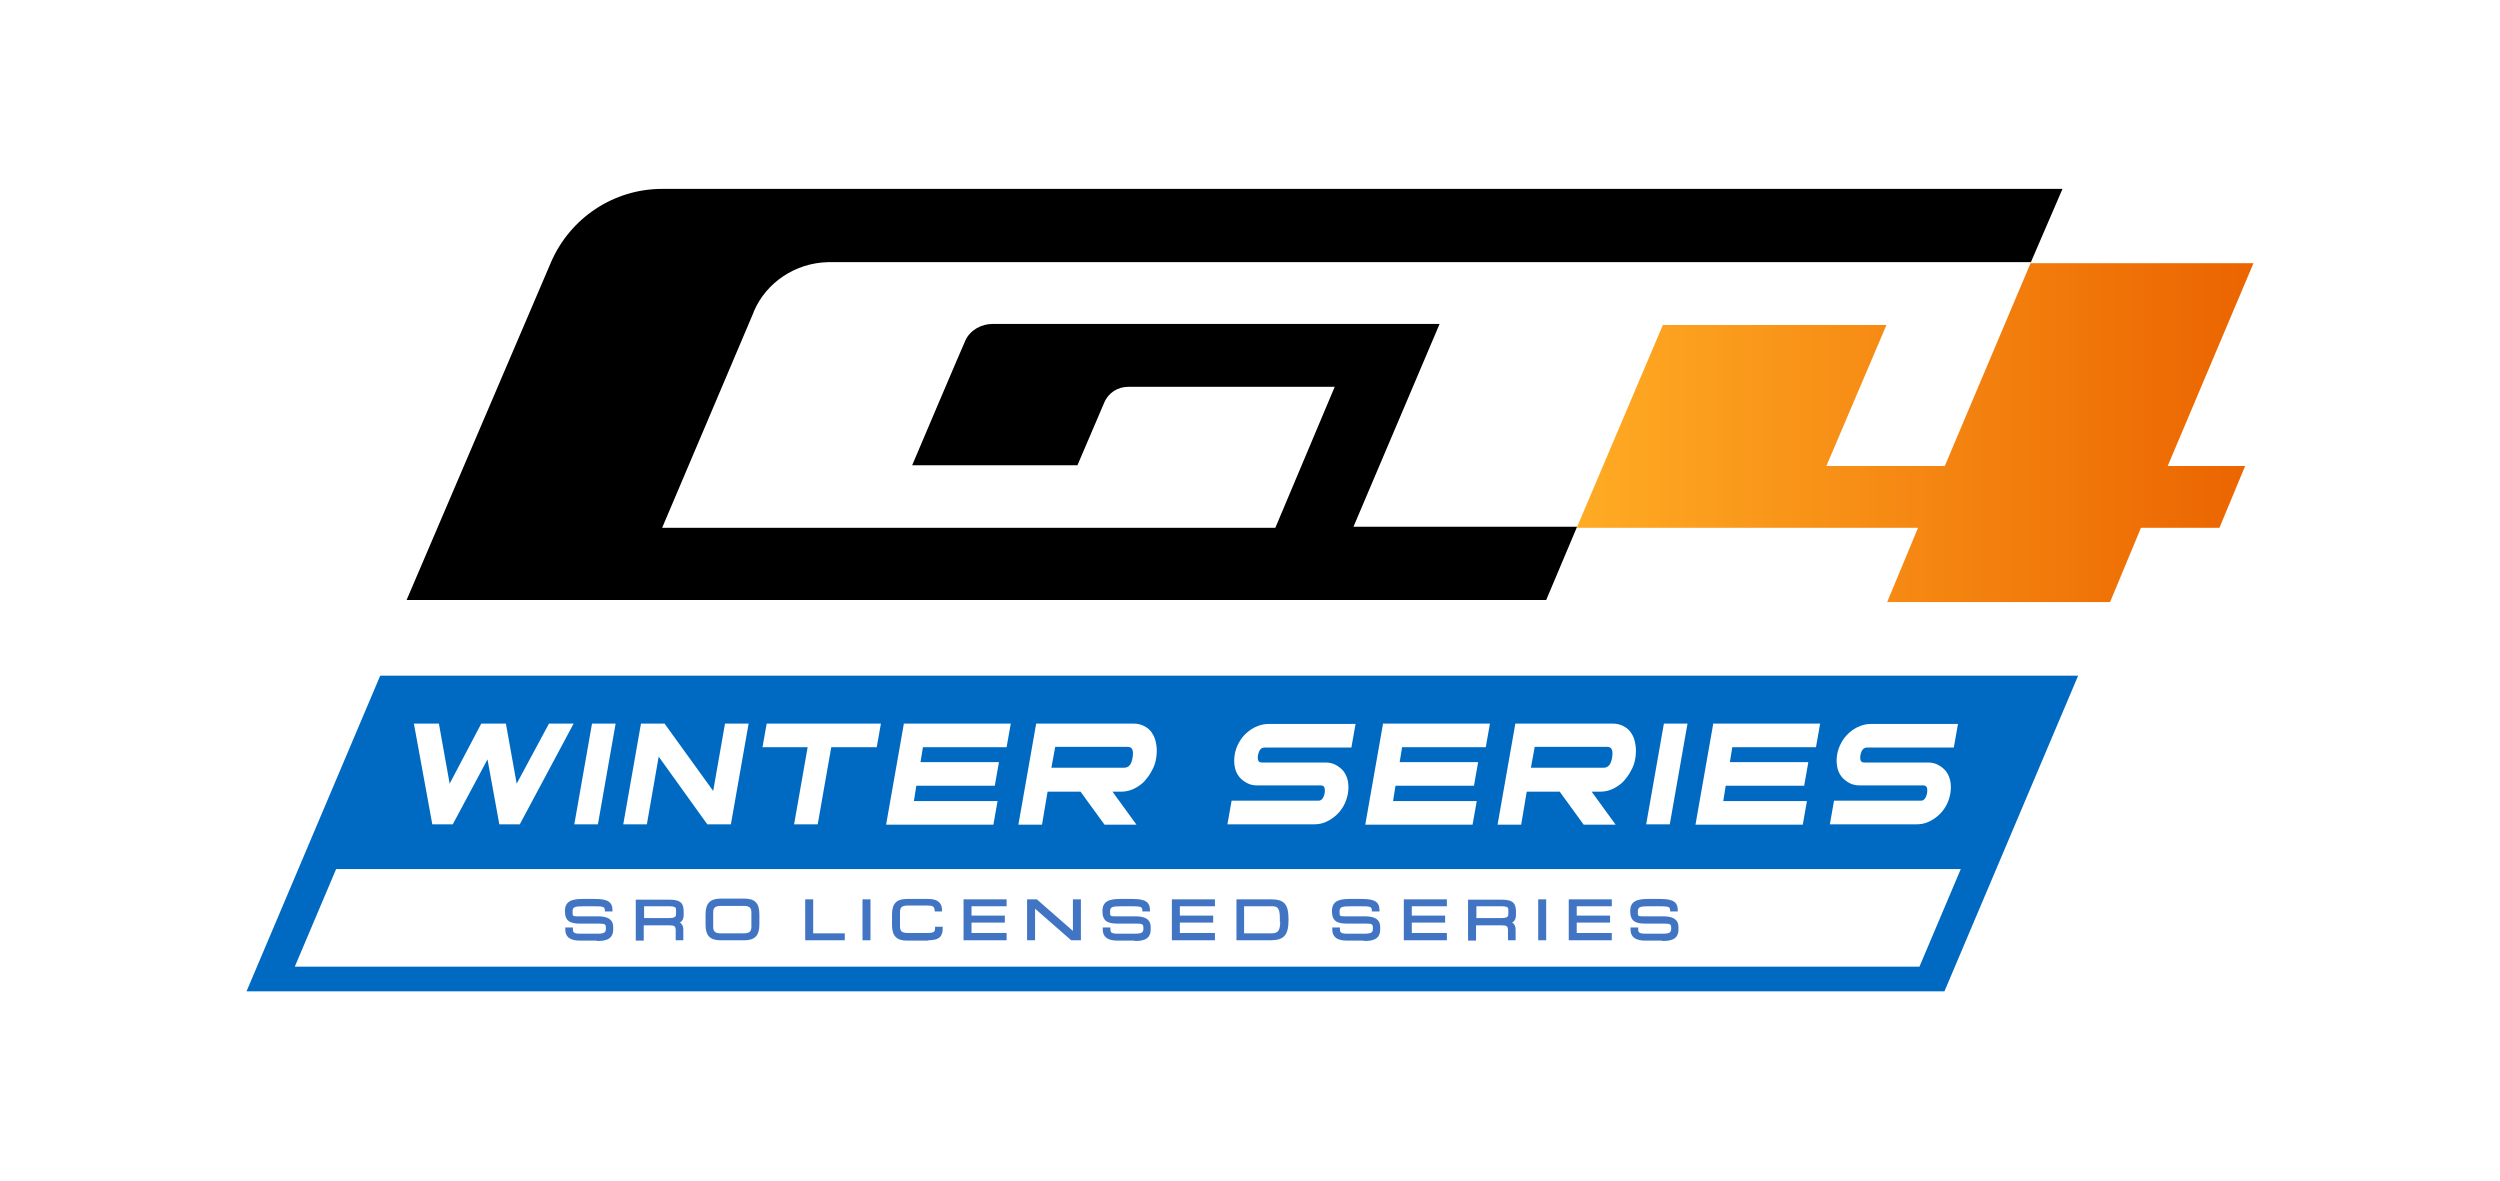 <?xml version="1.0" encoding="UTF-8"?>
<svg xmlns="http://www.w3.org/2000/svg" version="1.1" xmlns:xlink="http://www.w3.org/1999/xlink" viewBox="0 0 720 340">
  <defs>
    <style>
      .cls-1 {
        fill: #000;
      }

      .cls-1, .cls-2, .cls-3, .cls-4, .cls-5, .cls-6, .cls-7 {
        stroke-width: 0px;
      }

      .cls-2 {
        fill: none;
      }

      .cls-3 {
        fill: url(#Orange_Verlauf);
      }

      .cls-4 {
        fill: #4175c4;
      }

      .cls-5 {
        fill: #006ac3;
      }

      .cls-6, .cls-7 {
        fill: #fff;
      }

      .cls-7 {
        filter: url(#drop-shadow-1);
      }
    </style>
    <filter id="drop-shadow-1" filterUnits="userSpaceOnUse">
      <feOffset dx="0" dy="0"/>
      <feGaussianBlur result="blur" stdDeviation="7.6"/>
      <feFlood flood-color="#000" flood-opacity=".2"/>
      <feComposite in2="blur" operator="in"/>
      <feComposite in="SourceGraphic"/>
    </filter>
    <linearGradient id="Orange_Verlauf" data-name="Orange Verlauf" x1="454.1" y1="124.6" x2="649" y2="124.6" gradientUnits="userSpaceOnUse">
      <stop offset="0" stop-color="#ffab24"/>
      <stop offset="1" stop-color="#eb6400"/>
    </linearGradient>
  </defs>
  <g id="WS_Logos" data-name="WS Logos">
    <g>
      <path class="cls-7" d="M664.2,65.5h-64.2l9.1-21.1H192.9c-19.5,0-36.8,11.5-44.2,29.6l-92.8,221.7h510.7l56.7-133.7h22.4l16.1-37.7h-22.4l24.8-58.6Z"/>
      <polygon class="cls-5" points="109.5 194.6 71 285.5 560 285.5 598.5 194.6 109.5 194.6"/>
      <polygon class="cls-6" points="96.8 250.3 84.9 278.4 552.8 278.4 564.7 250.3 96.8 250.3"/>
      <path class="cls-6" d="M119.2,208.4h7.2l3.1,17.3,9.1-17.3h7.1l3.1,17.3,9.3-17.3h7.1l-15.5,29h-5.9l-3.4-18.7-10,18.7h-5.9l-5.3-29ZM170.5,208.4h6.8l-5.1,29h-6.8l5.1-29ZM184.6,208.4h6.8l14,19.4,3.4-19.4h6.8l-5.1,29h-6.8l-14-19.5-3.4,19.5h-6.8l5.1-29ZM232.7,215.2h-13.1l1.2-6.8h32.9l-1.2,6.8h-13.1l-3.9,22.2h-6.8l3.9-22.2ZM260.2,208.4h30.9l-1.2,6.8h-24.1l-.7,4.3h22.6l-1.2,6.8h-22.6l-.7,4.4h24.1l-1.2,6.8h-30.9l5.1-29ZM298.4,208.4h28.1c1.2,0,2.3.3,3.2.8.9.5,1.7,1.2,2.2,2.1.6.9.9,1.9,1.1,3.1.2,1.2.2,2.4,0,3.8-.2,1.4-.6,2.6-1.3,3.8-.6,1.2-1.4,2.2-2.2,3.1-.9.9-1.8,1.5-3,2.1-1.1.5-2.3.8-3.5.8h-2.6l6.9,9.5h-9.2l-6.9-9.5h-9.5l-1.6,9.5h-6.8l5.1-29ZM323.8,221.1c1.3,0,2.1-1,2.4-3,.3-2-.1-3-1.4-3h-20.9l-1.1,6h20.9ZM354.7,230.6h25c.9,0,1.5-.7,1.8-2.2.2-1.5-.1-2.2-1.1-2.2h-18.2c-1.2,0-2.2-.2-3.1-.7-.9-.5-1.7-1.1-2.3-1.9-.6-.8-1-1.7-1.2-2.8-.2-1.1-.2-2.3,0-3.5.2-1.2.6-2.3,1.2-3.4.6-1.1,1.3-2,2.2-2.8.9-.8,1.9-1.5,3-1.9,1.1-.5,2.2-.7,3.4-.7h25l-1.2,6.8h-25c-1,0-1.6.7-1.9,2.2-.2,1.4.1,2.1,1.1,2.1h18.2c1.2,0,2.2.2,3.1.7.9.5,1.7,1.1,2.3,1.9.6.8,1,1.8,1.2,2.8.2,1.1.2,2.3,0,3.5-.2,1.2-.6,2.4-1.2,3.5-.6,1.1-1.3,2-2.2,2.8-.9.8-1.8,1.4-2.9,1.9-1.1.5-2.2.7-3.4.7h-25l1.2-6.8ZM398.2,208.4h30.9l-1.2,6.8h-24.1l-.7,4.3h22.6l-1.2,6.8h-22.6l-.7,4.4h24.1l-1.2,6.8h-30.9l5.1-29ZM436.4,208.4h28.1c1.2,0,2.3.3,3.2.8.9.5,1.7,1.2,2.2,2.1.6.9.9,1.9,1.1,3.1.2,1.2.2,2.4,0,3.8s-.6,2.6-1.3,3.8c-.6,1.2-1.4,2.2-2.2,3.1-.9.9-1.8,1.5-3,2.1-1.1.5-2.3.8-3.5.8h-2.6l6.9,9.5h-9.2l-6.9-9.5h-9.5l-1.6,9.5h-6.8l5.1-29ZM461.9,221.1c1.3,0,2.1-1,2.4-3,.3-2-.1-3-1.4-3h-20.9l-1.1,6h20.9ZM479.2,208.4h6.8l-5.1,29h-6.8l5.1-29ZM493.3,208.4h30.9l-1.2,6.8h-24.1l-.7,4.3h22.6l-1.2,6.8h-22.6l-.7,4.4h24.1l-1.2,6.8h-30.9l5.1-29ZM528.2,230.6h25c.9,0,1.5-.7,1.8-2.2.2-1.5-.1-2.2-1.1-2.2h-18.2c-1.2,0-2.2-.2-3.1-.7-.9-.5-1.7-1.1-2.3-1.9-.6-.8-1-1.7-1.2-2.8-.2-1.1-.2-2.3,0-3.5.2-1.2.6-2.3,1.2-3.4.6-1.1,1.3-2,2.2-2.8.9-.8,1.9-1.5,3-1.9,1.1-.5,2.2-.7,3.4-.7h25l-1.2,6.8h-25c-1,0-1.6.7-1.9,2.2-.2,1.4.1,2.1,1.1,2.1h18.2c1.2,0,2.2.2,3.1.7.9.5,1.7,1.1,2.3,1.9.6.8,1,1.8,1.2,2.8.2,1.1.2,2.3,0,3.5-.2,1.2-.6,2.4-1.2,3.5-.6,1.1-1.3,2-2.2,2.8-.9.8-1.8,1.4-2.9,1.9-1.1.5-2.2.7-3.4.7h-25l1.2-6.8Z"/>
      <path class="cls-1" d="M217.1,89.8l-26.4,62.2h176.6l17.1-40.6h-59.4c-3.1,0-5.8,1.7-7,4.6l-7.7,18h-47.6s15.1-35.6,15.4-36.1c1.4-2.9,4.6-4.6,7.7-4.6h128.8l-24.8,58.4h64.4l-8.9,21.1H117.1l41.6-97.3c5.5-12.7,18-21.1,32-21.1h403.3l-9.1,21.1H238.5c-9.4.2-17.8,5.8-21.4,14.2Z"/>
      <polygon class="cls-3" points="624.3 134.2 646.6 134.2 639.2 152 616.6 152 607.7 173.4 543.5 173.4 552.4 152 454.1 152 478.9 93.6 543.3 93.6 526 134.2 560.1 134.2 584.8 75.8 649 75.8 624.3 134.2"/>
      <path class="cls-4" d="M311.3,270.8h-2.8l-10.4-9.1v9.1h-2.3v-11.8h2.8l10.4,9.1v-9.1h2.3v11.8ZM267.3,270.9h-6.1c-3,0-4.3-1.4-4.3-4.5v-3c0-3.2,1.3-4.5,4.3-4.5h6.2c3.2,0,3.9,1.7,3.9,3.1v.5h-2.1c0-1.5-.6-1.7-2.1-1.7h-5.7c-1.6,0-2.2.5-2.2,1.9v4.1c0,1.4.6,1.9,2.2,1.9h5.7c2,0,2.2-.4,2.2-1.5v-.3h2.2v.4c0,2.1-.7,3.5-4.1,3.5ZM214.4,258.8h-6.9c-3,0-4.3,1.4-4.3,4.5v3c0,3.2,1.3,4.5,4.3,4.5h6.9c3,0,4.3-1.4,4.3-4.5v-3c0-3.2-1.3-4.5-4.3-4.5ZM216.4,266.9c0,1.4-.6,1.9-2.2,1.9h-6.6c-1.6,0-2.2-.5-2.2-1.9v-4.1c0-1.4.6-1.9,2.2-1.9h6.6c1.6,0,2.2.5,2.2,1.9v4.1ZM196.8,270.8h-2.2v-2.8c0-1.3-.4-1.5-1.8-1.5h-7.4v4.4h-2.3v-11.8h9.7c3.4,0,4.1,1.2,4.1,3.5v.9c0,1.2-.5,1.9-1.1,2.2.7.4,1,1.1,1,2v3.2ZM185.4,264.4h7.3c1.8,0,2-.5,2-1.2v-1c0-.8,0-1.2-2.3-1.2h-6.9v3.4ZM436.5,270.8h-2.2v-2.8c0-1.3-.4-1.5-1.8-1.5h-7.4v4.4h-2.3v-11.8h9.7c3.4,0,4.1,1.2,4.1,3.5v.9c0,1.2-.5,1.9-1.1,2.2.7.4,1,1.1,1,2v3.2ZM425.1,264.4h7.3c1.8,0,2-.5,2-1.2v-1c0-.8,0-1.2-2.3-1.2h-6.9v3.4ZM172,270.9h-4.7c-1.3,0-4.5,0-4.5-3.2v-.6h2.2v.6c0,.7.2,1.2,2,1.2h5.1c2.2,0,2.4-.5,2.4-1.6s-.2-1.3-2-1.3c0,0-4.8,0-5.5,0-2.9,0-4.3-.8-4.3-3.6s1.9-3.5,5-3.5h3.7c3.7,0,5,.9,5,3.3v.3h-2.2c0-.1,0-.1,0-.2,0-1.2-.3-1.3-3.7-1.3h-2.1c-3,0-3.5.2-3.5,1.6s0,1.3,2.3,1.3h4.9c1.9,0,4.5.3,4.5,3.1v.7c0,3.3-3,3.3-4.8,3.3ZM326.8,270.9h-4.7c-1.3,0-4.5,0-4.5-3.2v-.6h2.2v.6c0,.7.2,1.2,2,1.2h5.1c2.2,0,2.4-.5,2.4-1.6s-.2-1.3-2-1.3c0,0-4.8,0-5.5,0-2.9,0-4.3-.8-4.3-3.6s1.9-3.5,5-3.5h3.7c3.7,0,5,.9,5,3.3v.3h-2.2c0-.1,0-.1,0-.2,0-1.2-.3-1.3-3.7-1.3h-2.1c-3,0-3.5.2-3.5,1.6s0,1.3,2.3,1.3h4.9c1.9,0,4.5.3,4.5,3.1v.7c0,3.3-3,3.3-4.8,3.3ZM392.9,270.9h-4.7c-1.3,0-4.5,0-4.5-3.2v-.6h2.2v.6c0,.7.2,1.2,2,1.2h5.1c2.2,0,2.4-.5,2.4-1.6s-.2-1.3-2-1.3c0,0-4.8,0-5.5,0-2.9,0-4.3-.8-4.3-3.6s1.9-3.5,5-3.5h3.7c3.7,0,5,.9,5,3.3v.3h-2.2c0-.1,0-.1,0-.2,0-1.2-.3-1.3-3.7-1.3h-2.1c-3,0-3.5.2-3.5,1.6s0,1.3,2.3,1.3h4.9c1.9,0,4.5.3,4.5,3.1v.7c0,3.3-3,3.3-4.8,3.3ZM478.8,270.9h-4.7c-1.3,0-4.5,0-4.5-3.2v-.6h2.2v.6c0,.7.2,1.2,2,1.2h5.1c2.2,0,2.4-.5,2.4-1.6s-.2-1.3-2-1.3c0,0-4.8,0-5.5,0-2.9,0-4.3-.8-4.3-3.6s1.9-3.5,5-3.5h3.7c3.7,0,5,.9,5,3.3v.3h-2.2c0-.1,0-.1,0-.2,0-1.2-.3-1.3-3.7-1.3h-2.1c-3,0-3.5.2-3.5,1.6s0,1.3,2.3,1.3h4.9c1.9,0,4.5.3,4.5,3.1v.7c0,3.3-3,3.3-4.8,3.3ZM445.3,270.8h-2.3v-11.8h2.3v11.8ZM289.9,270.8h-12.4v-11.8h12.4v2h-10.1v2.7h9.6v2h-9.6v3h10.1v2ZM349.9,270.8h-12.4v-11.8h12.4v2h-10.1v2.7h9.6v2h-9.6v3h10.1v2ZM416.7,270.8h-12.4v-11.8h12.4v2h-10.1v2.7h9.6v2h-9.6v3h10.1v2ZM464.2,270.8h-12.4v-11.8h12.4v2h-10.1v2.7h9.6v2h-9.6v3h10.1v2ZM250.7,270.8h-2.3v-11.8h2.3v11.8ZM243.3,270.8h-11.4v-11.8h2.3v9.8h9.1v2ZM365.9,259h-9.8v11.8h9.8c3.9,0,5.2-1.5,5.2-5.9s-1.1-5.9-5.1-5.9ZM368.7,265.5c0,3.1-1.1,3.3-2.7,3.3h-7.7v-7.8h7.9c1.5,0,2.4.2,2.4,3.4v1.1Z"/>
    </g>
  </g>
  <g id="Rahmen">
    <rect class="cls-2" width="720" height="340"/>
  </g>
</svg>
